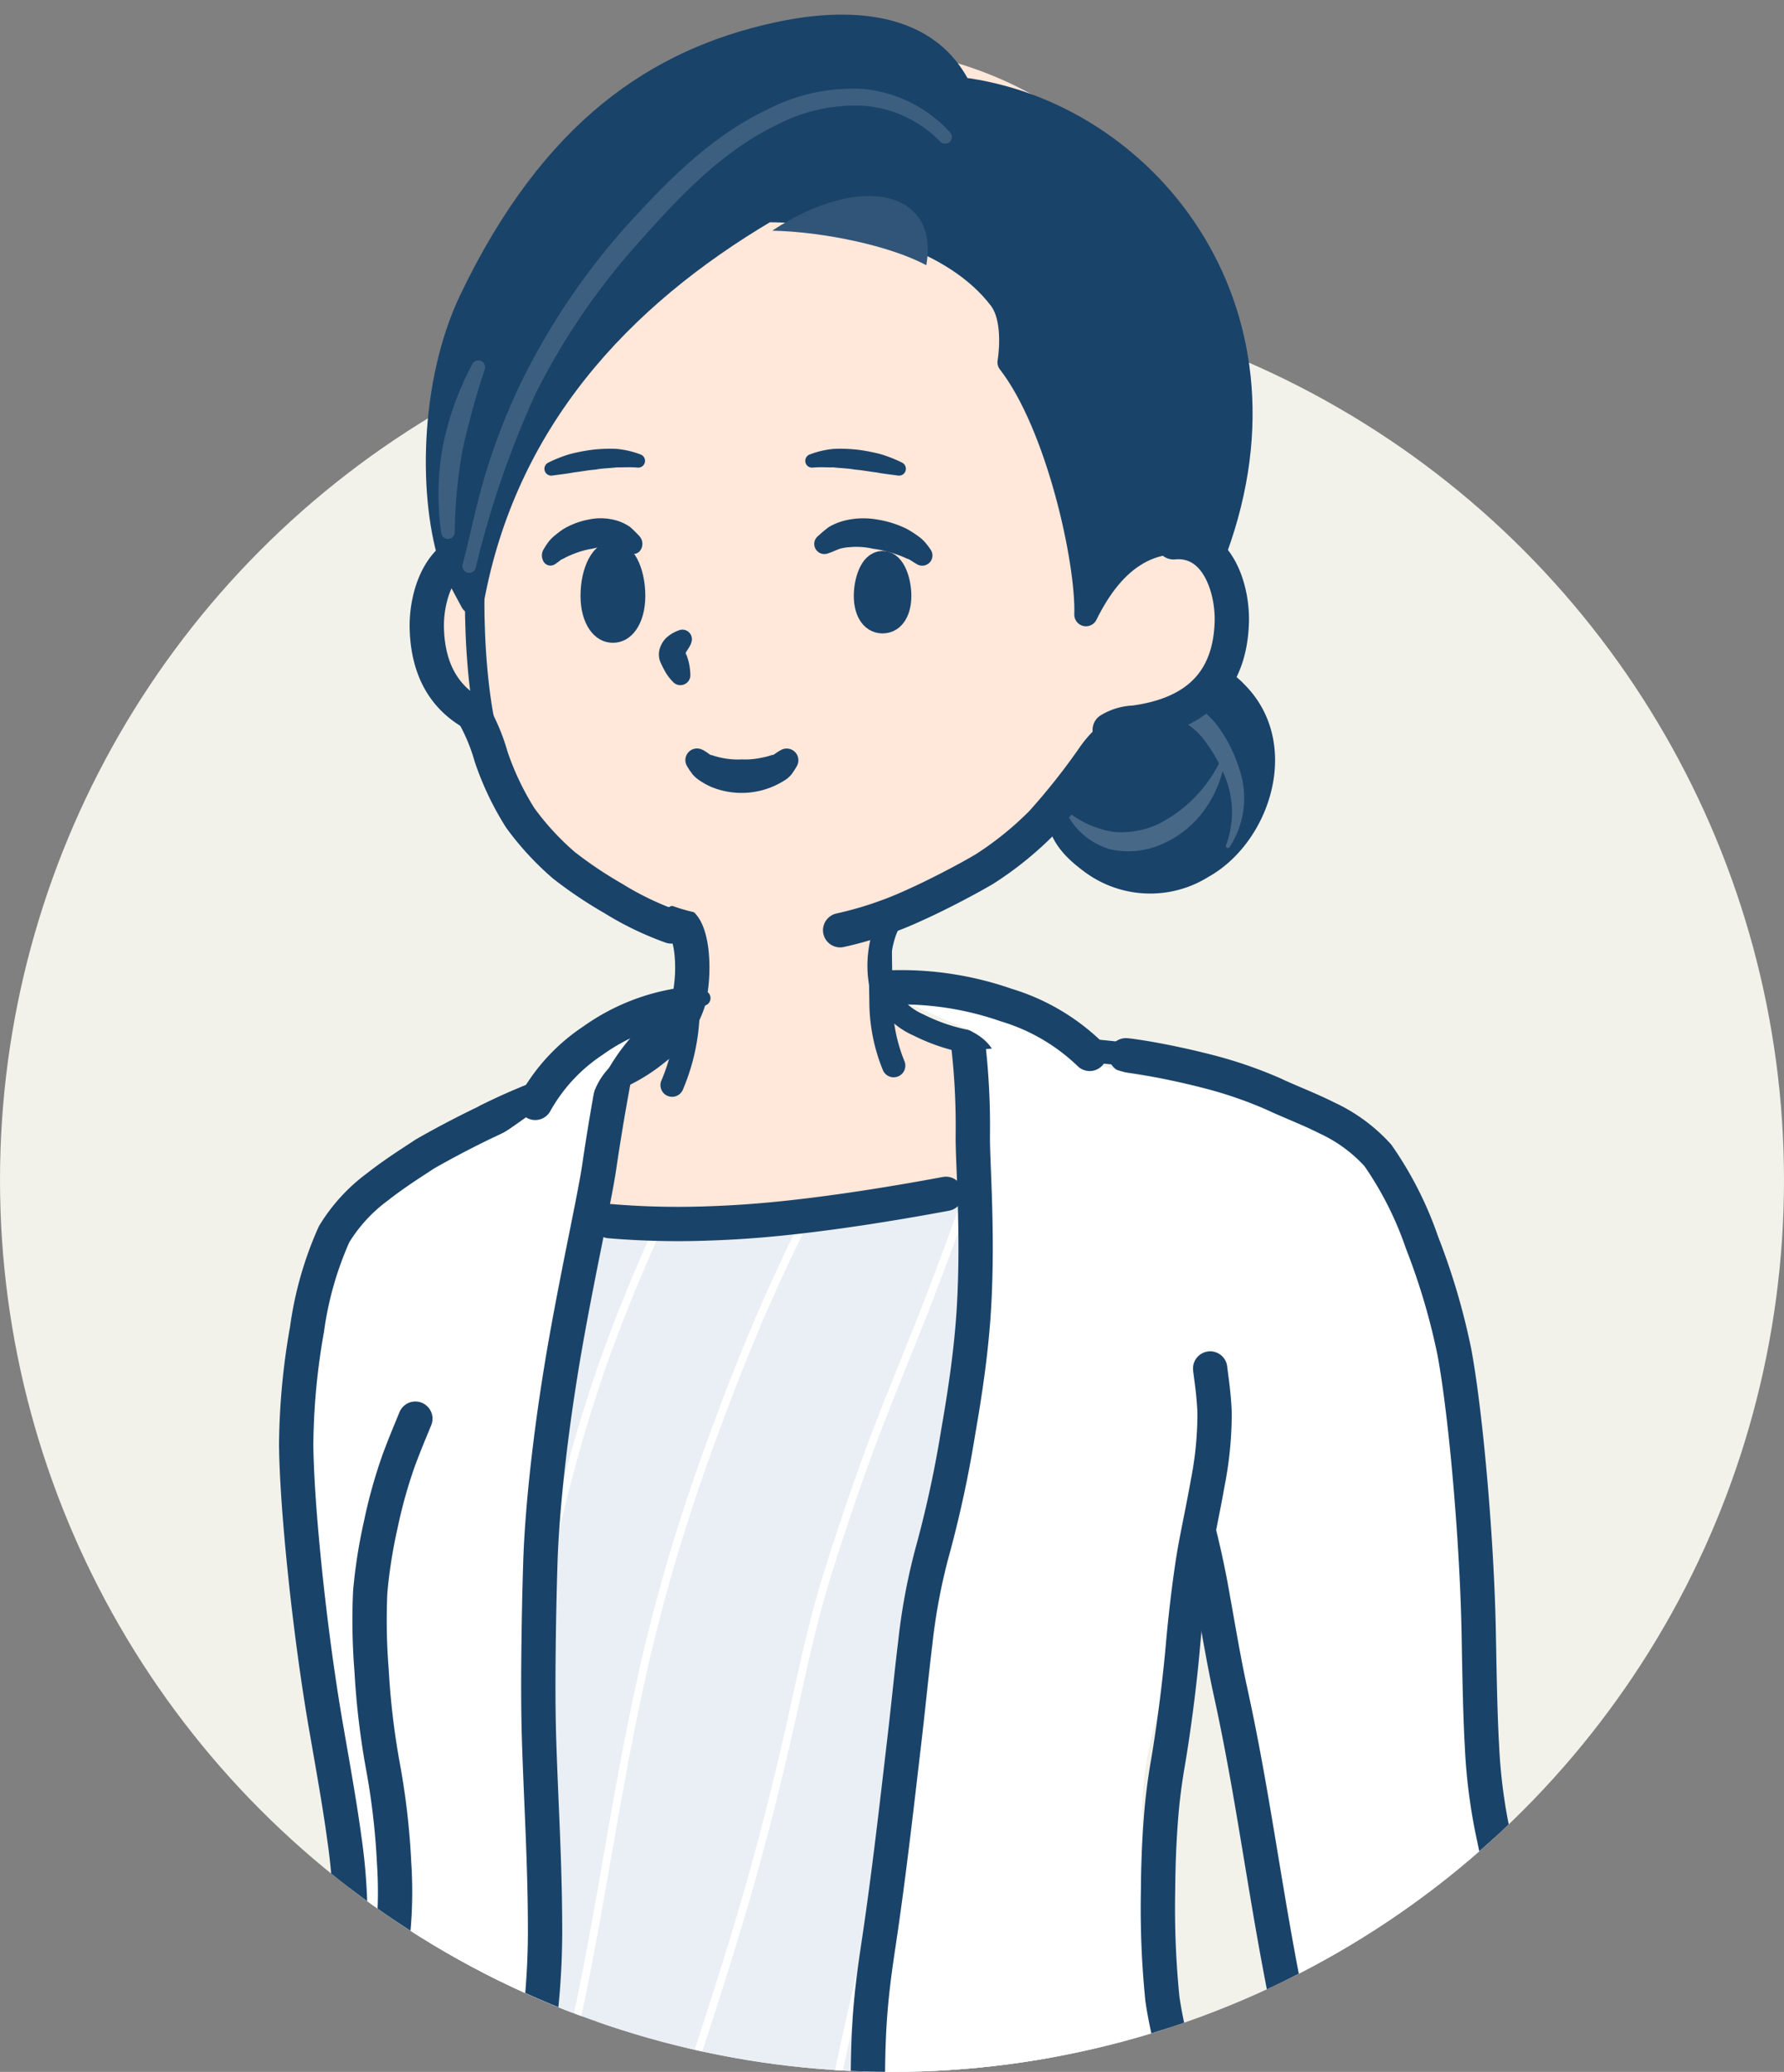 <svg xmlns="http://www.w3.org/2000/svg" xmlns:xlink="http://www.w3.org/1999/xlink" width="130" height="151" viewBox="0 0 130 151"><rect x="0" y="0" width="130" height="151" fill="#808080" stroke="none"/><defs><clipPath id="a"><path d="M-1802-32a64.889,64.889,0,0,1,25-51.238V-118h77v32.551A64.922,64.922,0,0,1-1672-32a65,65,0,0,1-65,65A65,65,0,0,1-1802-32Z" transform="translate(2135 7400)" fill="#f5efde"/></clipPath></defs><g transform="translate(-281 -2393.443)"><circle cx="65" cy="65" r="65" transform="translate(281 2414.443)" fill="#f2f2eb"/><g transform="translate(-52 -4888.557)" clip-path="url(#a)"><g transform="translate(327.438 7254.322)"><g transform="translate(1.358 0)"><g transform="translate(-5.637 29.595)"><g transform="translate(119.989 191.144)"><path d="M227.618,151.158c-.954-4.849,7.165-6.948,8.951-2.472,2.149,2.228,6.062,4.569,7.95,7.513,1.919,2.994,3,4.913,3.605,8.418a16.372,16.372,0,0,1,.181,4.306c-.06,1.087-.6,2.6-.252,3.647a5.246,5.246,0,0,1,.283,2.745,2.536,2.536,0,0,1-1.762,1.976c1.176,1.463,2.9,3.09,4.194,4.7.65.807,1.584,1.969.793,3-.909,1.19-2.394.359-3.332-.261A69.407,69.407,0,0,1,233.7,171.913l.109.169c1.353,2.491,2.227,4.465,1.938,7.286-.135,1.327.121,3.41-2.266,3.422-1.591.009-3.256-6.694-5.5-9.928a25.4,25.4,0,0,1-1.627-2.456C223.819,165.69,228.117,156.418,227.618,151.158Z" transform="translate(-225.411 -146.221)" fill="#ffe7d9"/><g transform="translate(0 2.131)"><path d="M237.867,147.455a53.92,53.92,0,0,1,6.81,7.836c1.919,3,3,4.913,3.605,8.418a16.3,16.3,0,0,1,.181,4.306c-.06,1.087-.6,2.6-.252,3.647a5.244,5.244,0,0,1,.283,2.745,2.536,2.536,0,0,1-1.762,1.976c1.176,1.463,2.9,3.09,4.194,4.7.65.807,1.584,1.969.793,3-.909,1.188-2.394.358-3.332-.263A69.34,69.34,0,0,1,233.858,171l.107.168c1.353,2.491,2.227,4.469,1.938,7.288-.135,1.327.121,3.41-2.266,3.422-1.591.009-3.256-6.7-5.5-9.927a25.388,25.388,0,0,1-1.627-2.456c-2.534-4.718.411-13.705-.088-18.965" transform="translate(-225.468 -147.455)" fill="none" stroke="#1a4369" stroke-linecap="round" stroke-linejoin="round" stroke-width="1.488"/><g transform="translate(14.695 21.97)"><path d="M234.117,161.045a32.829,32.829,0,0,1,2.893,3.515,22.95,22.95,0,0,0,3.025,3.785,1.031,1.031,0,0,0,1.384-1.529c-.031-.026-.069-.057-.1-.081a21.562,21.562,0,0,1-3.121-3.132,34.26,34.26,0,0,0-3.372-3.308.515.515,0,0,0-.7.75Z" transform="translate(-233.975 -160.174)" fill="#1a4369"/></g><g transform="translate(19.083 20.645)"><path d="M236.534,160.064a15.056,15.056,0,0,0,1.563,3.427,12.838,12.838,0,0,1,.783,1.51,1.314,1.314,0,0,1,.074,1.061,1.034,1.034,0,0,0,1.9.807.857.857,0,0,0,.052-.155l.019-.076a3.292,3.292,0,0,0-.446-2.43,14.985,14.985,0,0,0-1.121-1.562,13.818,13.818,0,0,1-1.861-2.928.515.515,0,0,0-.677-.268A.521.521,0,0,0,236.534,160.064Z" transform="translate(-236.515 -159.407)" fill="#1a4369"/></g><g transform="translate(20.614 18.607)"><path d="M237.4,158.778a7.566,7.566,0,0,0,.39,1.921,3.246,3.246,0,0,1,.242,1.467,1.05,1.05,0,1,0,2.085.259,1.041,1.041,0,0,0-.01-.328l-.029-.145a5.131,5.131,0,0,0-.914-1.905,6.216,6.216,0,0,1-.755-1.468.518.518,0,0,0-.658-.323A.526.526,0,0,0,237.4,158.778Z" transform="translate(-237.402 -158.227)" fill="#1a4369"/></g><g transform="translate(3.876 19.258)"><path d="M227.783,159.544a8.832,8.832,0,0,0,2.012,2.32,5.059,5.059,0,0,1,1.425,1.845,1.3,1.3,0,1,0,2.462-.867,1.244,1.244,0,0,0-.162-.316l-.076-.109a7.4,7.4,0,0,0-2.519-2.082,7.484,7.484,0,0,1-2.061-1.487l-.014-.016a.645.645,0,0,0-1.068.712Z" transform="translate(-227.712 -158.603)" fill="#1a4369"/></g></g></g><g transform="translate(0 186.547)"><g transform="translate(0.098)"><path d="M177.241,145.12a116.3,116.3,0,0,0-7.381,11.372c-.964,1.814-1.923,4.5-3.023,6.229-.943,1.484-1.983,2.9-3.007,4.332Q160,172.4,156.446,177.936c-.181.282-.427.587-.375.919.266,1.722,1.864,1.955,3.04,1.036a44.4,44.4,0,0,0,4.68-4.949c2.747-3.389,3.723-4.346,5.818-7.093-1.13,2.08-2.8,4.652-4.154,7.022-2.1,3.666-2.978,4.949-5.156,8.78-1.188,2.09,1.076,2.937,2.811,1.781a9.9,9.9,0,0,0,2.672-2.69,73.048,73.048,0,0,0,6.848-10.983c.207-.447.969-1.993,1.387-1.731,0,0-1.786,6.146-2.044,6.861-.5,1.379-1.384,3.671-1.876,5.051-.375,1.054-2.294,5.113.89,4.184a2.663,2.663,0,0,0,1.375-1.119c2.743-4.015,3.861-8.432,5.742-14.738l1.187-.1a33.324,33.324,0,0,1-.15,5.314c-.048,1.375-.624,3.241-.14,4.583.586,1.62,2.712.91,3.256-.52a21.194,21.194,0,0,0,.769-5.158c.079-1.8.19-3.806.42-5.6.354-2.778,1.416-4.554,2.2-7.226,1.74-5.913-.848-10.667-.881-12.541C186.1,143.64,178.733,142.026,177.241,145.12Z" transform="translate(-156.064 -143.56)" fill="#ffe7d9"/></g><g transform="translate(0 1.19)"><path d="M176.192,144.249c-3.368,4.9-4.458,8.074-6.39,11.712-.964,1.814-1.923,4.5-3.023,6.231-.943,1.484-1.983,2.9-3.007,4.331q-3.832,5.345-7.385,10.884c-.18.282-.425.587-.373.917.266,1.724,1.864,1.957,3.04,1.038a44.537,44.537,0,0,0,4.68-4.949c2.747-3.389,3.721-4.346,5.816-7.093-1.128,2.08-2.8,4.652-4.153,7.022-2.1,3.664-2.978,4.949-5.156,8.781-1.188,2.09,1.076,2.937,2.811,1.781a9.923,9.923,0,0,0,2.672-2.69,73.135,73.135,0,0,0,6.848-10.983c.207-.449.969-1.993,1.387-1.733,0,0-1.786,6.148-2.044,6.861-.5,1.38-1.384,3.671-1.876,5.053-.375,1.054-2.294,5.113.89,4.184a2.663,2.663,0,0,0,1.375-1.119c2.743-4.016,3.861-8.433,5.742-14.74l1.187-.1a33.311,33.311,0,0,1-.15,5.312c-.048,1.377-.624,3.242-.14,4.585.584,1.62,2.712.91,3.256-.52a21.206,21.206,0,0,0,.769-5.158c.079-1.8.19-3.806.418-5.6.356-2.778,1.418-4.553,2.2-7.226,1.739-5.913.349-10.366.316-12.242" transform="translate(-156.007 -144.249)" fill="none" stroke="#1a4369" stroke-linecap="round" stroke-linejoin="round" stroke-width="1.346"/><path d="M173.869,149.568c-.1,5.238-1.826,6.267-1.916,6.963-.289,2.215-.352,4.42-2.158,6.533a2.225,2.225,0,0,1-2.311.729,1.277,1.277,0,0,1-.765-.745,6.14,6.14,0,0,1,.371-2.584c.532-1.644-.758-3.182-1.1-6.86" transform="translate(-148.742 -140.38)" fill="none" stroke="#1a4369" stroke-linecap="round" stroke-linejoin="round" stroke-width="0.808"/></g></g><g transform="translate(25.948 174.561)"><g transform="translate(31.419 200.833)"><g transform="translate(0.014)"><path d="M194.972,256.376c.055,2.489-.9,4.559-1.263,6.181-1.325,5.9-1.61,10.788-3.263,16.017a33.1,33.1,0,0,0-1.211,10.188c.071,2.935,2.265,8.413,4.947,8.361,3.593-.069,8.378-3.992,10.287-8.233a43.126,43.126,0,0,0,4-17.319c.154-2.878-1.423-8.962-1.695-12.351a6.347,6.347,0,0,0-2.735-4.821c-2.123-1.567-5.037-2.066-7.165-.793A3.406,3.406,0,0,0,194.972,256.376Z" transform="translate(-189.225 -252.883)" fill="#ffe7d9"/></g><g transform="translate(0 8.472)"><path d="M194.927,269.024a18.7,18.7,0,0,1,8.034.694,2.464,2.464,0,0,0,2.988-1.515c1.159-3.123,1.2-6.872,1.194-10.416a42.591,42.591,0,0,1,1.38,10.3c-.518,6.806-1.356,11.453-4.046,17.247-1.938,4.18-6.692,8.162-10.29,8.224-2.684.048-4.847-5.452-4.953-8.35a34.469,34.469,0,0,1,1.2-10.171c1.511-5.058,1.779-8.2,2.622-13.617l1.043.776a28.788,28.788,0,0,1-.323,5.756A.969.969,0,0,0,194.927,269.024Z" transform="translate(-189.216 -257.787)" fill="#1a4369"/></g><path d="M193.427,254.864a62.946,62.946,0,0,1-.237,6.664,82.486,82.486,0,0,1-2.874,15.664,33.52,33.52,0,0,0-.871,10.615c.307,3.5,1.968,7.943,4.647,7.884,3.593-.08,8.347-4.034,10.3-8.224,2.7-5.809,3.45-10.394,4.184-17.25.3-2.819-.314-9.041-.4-12.265" transform="translate(-189.122 -251.441)" fill="none" stroke="#1a4369" stroke-linecap="round" stroke-linejoin="round" stroke-width="1.701"/></g><g transform="translate(22.567 115.468)"><path d="M211.529,276.452c-5.186,2.171-16.649,3.1-21.728,2.334l-1.5-17.708s-1.2-21.113-2.125-29.138L184.9,215.094a12.978,12.978,0,0,1,.211-3.425c1.216-10.145,14.959-12.123,17.048,1.2a78.312,78.312,0,0,1,2.755,14.405c.748,7.63,3.211,19.19,3.859,27.243Z" transform="translate(-183.545 -203.465)" fill="#fff"/><path d="M191.594,247.518a38.433,38.433,0,0,0,11.684-1.126c.2,2.308.4,4.647.6,6.846.38,4.122.829,8.209,1.1,10.657.273,4.357-5.467,5.783-9.442,3.1-1.767-1.2-2.285-3.213-2.353-5.628A109.751,109.751,0,0,0,191.594,247.518Z" transform="translate(-178.635 -172.24)" fill="#ffe7d9"/><path d="M190.961,247.3a62.184,62.184,0,0,1,1.08,10.762s.15,3.384.27,4.747" transform="translate(-179.095 -171.58)" fill="none" stroke="#1a4369" stroke-linecap="round" stroke-linejoin="round" stroke-width="1.701"/><path d="M198.926,246.357c.24,2.809.372,4.26.624,7,.38,4.12,1.289,8.14,1.556,10.587" transform="translate(-173.301 -172.265)" fill="none" stroke="#1a4369" stroke-linecap="round" stroke-linejoin="round" stroke-width="1.701"/><path d="M202.878,206.326a12.832,12.832,0,0,1,1.268,4.445c1.019,6,1.292,7.675,2.161,13.382s2.375,20.422,3.023,28.475l2.747,21.743a89.985,89.985,0,0,1-12.36,2.524,75.288,75.288,0,0,1-9.741-.741s-.693-12.377-1.2-17.551-2.192-21.08-3.118-29.105l-1.418-15.037a20.942,20.942,0,0,1-.031-4.478" transform="translate(-184.092 -201.384)" fill="none" stroke="#1a4369" stroke-linecap="round" stroke-linejoin="round" stroke-width="1.701"/></g><g transform="translate(0 5.086)"><path d="M212.907,263.616c-.435-5.377-.117-15.16-.387-19.358l-3.507-46.843c-.52-8.062-.986-18.8-1.636-23.819s.15-7.925.767-9.288c1.354-2.99-.42-22.025-17.321-24.448-13.738-1.969-19.865,6.815-19.777,12.906.085,5.82,2.415,19.454,3.747,27.423l.345,2.063c1.334,7.97,4.053,20.9,6.046,28.725l2.465,9.687c1.992,7.83,5.438,20.669,7.06,28.584l4.764,16.689c.841,3.868,5.193,4.927,9.373,4.491C208.48,270.047,213.166,268.2,212.907,263.616Z" transform="translate(-171.015 -139.556)" fill="#fff"/><path d="M194.025,266.181s-.323-2.465-.689-4.181l-2.614-12.745c-1.622-7.915-5.068-20.753-7.06-28.584l-2.465-9.687c-1.993-7.829-4.712-20.755-6.046-28.725l-.345-2.063c-1.332-7.969-3.286-21.622-3.747-27.423-.546-6.873,6.039-14.875,19.777-12.906,9.508,1.363,13.559,7.4,15.6,13.439a28.412,28.412,0,0,1,1.237,11.052c-.038,1.541-.211,3.308-.314,4.617a21.246,21.246,0,0,0,.035,4.628c.65,5.015,1.116,15.758,1.636,23.819l3.507,46.843c.27,4.2.907,9.325,1.244,14.709.105,1.689.61,4.484.61,4.484" transform="translate(-171.028 -139.565)" fill="none" stroke="#1a4369" stroke-linecap="round" stroke-linejoin="round" stroke-width="1.701"/></g><g transform="translate(91.407 200.28)"><g transform="translate(1.009)"><path d="M234.729,254.809c.781,2.563,2.32,4.526,3.135,6.212a55.833,55.833,0,0,1,2.458,5.994c.677,1.943,1.228,3.6,1.838,5.426s1.3,3.712,2.116,5.568a38.671,38.671,0,0,1,1.874,5.524c.491,1.831.864,3.552,1.137,4.961a18.181,18.181,0,0,1-.073,6.01c-.4,1.928-1.237,3.536-2.541,3.724a9.665,9.665,0,0,1-5.948-1.508,15.5,15.5,0,0,1-5.291-5.134,44.686,44.686,0,0,1-3.071-5.813,36.714,36.714,0,0,1-1.84-5.671c-.475-1.938-.836-3.968-1.391-6.236-.342-1.4-.691-3.693-1.08-6.018s-.772-4.749-1.235-6.41a6.559,6.559,0,0,1,.829-5.54c1.408-2.234,3.94-3.75,6.36-3.232A3.45,3.45,0,0,1,234.729,254.809Z" transform="translate(-224.527 -252.563)" fill="#ffe7d9"/></g><g transform="translate(1.707 10.997)"><path d="M238.759,267.331c-1.959-.169-4.6.812-6.841,2.265a1.956,1.956,0,0,1-2.83-.845,47.369,47.369,0,0,1-2.253-4.7c-.693-1.645-1.306-3.388-1.905-5.082a52.679,52.679,0,0,0,.827,5.345c.392,1.955.764,3.911,1.057,5.023.58,2.192.959,4.2,1.434,6.136a38.442,38.442,0,0,0,1.824,5.706,40.13,40.13,0,0,0,3.07,5.8,15.91,15.91,0,0,0,5.295,5.106,9.594,9.594,0,0,0,5.944,1.523c1.306-.188,2.139-1.8,2.531-3.731a17.4,17.4,0,0,0,.093-5.991c-.252-1.4-.65-3.137-1.154-4.978a44.5,44.5,0,0,0-1.843-5.488c-1.145-2.7-1.928-4.972-2.636-7.162s-1.384-4.4-2.5-7.323c-.318.416-.477.624-.793,1.035a54.215,54.215,0,0,0,1.541,6.06A.96.96,0,0,1,238.759,267.331Z" transform="translate(-224.931 -258.929)" fill="#1a4369"/></g><path d="M236.5,253.564c.5,1.854,1.748,5.421,2.317,7.088q1.034,3.021,1.981,5.877c.63,1.905,1.214,3.54,1.86,5.339s1.351,3.66,2.092,5.474a41.1,41.1,0,0,1,1.767,5.757c.472,1.964.8,3.617,1.031,5.3a18.4,18.4,0,0,1-.016,5.89c-.345,1.695-1.128,3.037-2.432,3.222a9.694,9.694,0,0,1-5.942-1.527,15.888,15.888,0,0,1-5.3-5.1,39.648,39.648,0,0,1-3.064-5.794,40.986,40.986,0,0,1-1.836-5.69c-.494-1.933-.905-3.935-1.55-6.119-.4-1.347-.978-3.572-1.631-5.806s-1.308-4.54-1.833-6.081" transform="translate(-223.943 -251.835)" fill="none" stroke="#1a4369" stroke-linecap="round" stroke-linejoin="round" stroke-width="1.701"/></g><g transform="translate(64.857 109.196)"><path d="M226.2,280.734c5.659.3,16.69-2.947,21.132-5.576L241.987,256.7s-6.92-21.791-9.112-30.247l-5.224-17.506a15.054,15.054,0,0,0-1.5-3.387c-5-9.817-18.552-6.8-15.426,7.442a91.359,91.359,0,0,0,2.916,15.574c2.209,7.991,4.315,20.582,6.777,28.964Z" transform="translate(-207.343 -199.835)" fill="#fff"/><path d="M232.865,244.832a35.582,35.582,0,0,1-11.316,3.127c.7,2.406,1.4,4.847,2.047,7.145,1.216,4.306,2.353,8.6,3.035,11.178,1.4,4.505,7.295,3.854,9.976-.314,1.19-1.855.905-4.085.048-6.552A128.3,128.3,0,0,1,232.865,244.832Z" transform="translate(-199.135 -167.103)" fill="#ffe7d9"/><g transform="translate(33.437 76.196)"><path d="M234.494,263.229a1.534,1.534,0,0,1-1.85-1.123c-.4-1.4-1.536-4.833-1.536-4.833a74.035,74.035,0,0,1-3.146-11.486,1.507,1.507,0,0,1,1.14-1.821,1.56,1.56,0,0,1,1.753,1.3,71.062,71.062,0,0,0,3.023,11.033c.012.036,1.176,3.56,1.589,5A1.533,1.533,0,0,1,234.494,263.229Z" transform="translate(-227.93 -243.944)" fill="#1a4369"/></g><g transform="translate(19.999 79.573)"><path d="M226.734,267.6l-.031.009a1.538,1.538,0,0,1-1.828-1.164c-.283-1.068-.568-2.443-.888-3.994-.459-2.228-.981-4.756-1.686-7.257-.808-2.866-1.239-4.377-2.083-7.3a1.474,1.474,0,1,1,2.823-.817c.846,2.933,1.278,4.45,2.088,7.323.739,2.62,1.273,5.212,1.745,7.5.3,1.479.574,2.79.843,3.807A1.527,1.527,0,0,1,226.734,267.6Z" transform="translate(-220.151 -245.899)" fill="#1a4369"/></g><g transform="translate(0 4.017)"><path d="M240.437,278.578a85.147,85.147,0,0,1-12.909,2.043A1.576,1.576,0,0,1,226,279.388l-5.718-23c-2.517-8.559-6.673-23.87-8.033-29.943-1.4-6.245-1.778-8.027-3.089-14.351a16.3,16.3,0,0,1-.535-5.471,1.428,1.428,0,0,1,1.625-1.33,1.641,1.641,0,0,1,1.315,1.795,13.235,13.235,0,0,0,.447,4.31c1.34,6.436,1.717,8.214,3.111,14.434,1.346,6.011,5.474,21.215,7.994,29.795l5.414,21.76a95.151,95.151,0,0,0,11-1.855,70.682,70.682,0,0,0,7.373-3.559c-1.062-3.356-3.975-12.617-5.187-17-1.5-5.441-6.025-22.282-8.183-30.6l-4.395-15.694a22.208,22.208,0,0,0-1.522-4.165,1.6,1.6,0,0,1,.487-2.149,1.462,1.462,0,0,1,2.033.608,25.739,25.739,0,0,1,1.84,4.946l4.395,15.7c2.163,8.34,6.676,25.15,8.178,30.581,1.472,5.326,5.5,18,5.545,18.128a1.574,1.574,0,0,1-.637,1.84A71.537,71.537,0,0,1,240.437,278.578Z" transform="translate(-208.573 -202.16)" fill="#1a4369"/></g></g><g transform="translate(39.021)"><path d="M223.866,263.567c-1.339-5.227-4.825-14.372-5.935-18.43L206,199.706c-2.135-7.792-5.191-18.1-6.21-23.054s-2.721-7.445-3.749-8.534c-2.254-2.386-6.775-20.962,8.418-28.755,12.349-6.334,21-.024,22.9,5.764,1.814,5.528,4.049,19.178,5.384,27.146l.345,2.064c1.334,7.969,2.969,21.076,3.636,29.128l.822,9.962c.665,8.052,1.588,21.313,2.631,29.325l.928,17.331c.465,3.93-3.3,6.348-7.4,7.3C230.145,268.206,225.115,267.99,223.866,263.567Z" transform="translate(-193.617 -136.549)" fill="#fff"/><path d="M242.366,259.905s-.5-2.436-.708-4.177l-1.677-12.9c-1.043-8.012-1.966-21.273-2.631-29.325l-.822-9.962c-.667-8.051-2.3-21.159-3.636-29.128l-.345-2.064c-1.335-7.969-3.933-21.512-5.384-27.146-1.722-6.678-10.553-12.1-22.9-5.764-8.546,4.384-10.411,11.411-10.371,17.784a28.424,28.424,0,0,0,2.429,10.853c.537,1.444,1.277,3.059,1.8,4.263a21.153,21.153,0,0,1,1.474,4.388c1.019,4.953,4.075,15.262,6.21,23.054l11.935,45.431c1.111,4.058,2.177,9.112,3.612,14.313.451,1.631.883,4.438.883,4.438" transform="translate(-193.421 -136.621)" fill="none" stroke="#1a4369" stroke-linecap="round" stroke-linejoin="round" stroke-width="1.701"/></g></g><g transform="translate(18.332 140.498)"><path d="M193.078,136.964l-2.482,4.244c-.928,1.584-3.474,6-5.523,9.549q-6.975-2.845-13.951-5.7a209.125,209.125,0,0,1,8.964-20.085c1.18-2.076,3.842-3.894,5.17-6.312,3.806-4.614,15.222.707,12.875,6.086-1.09,2.292-.917,5.181-1.81,6.7C194.537,134.482,193.078,136.964,193.078,136.964Z" transform="translate(-163.343 -116.903)" fill="#fff"/><path d="M186.967,139.253c-1.612,2.812-5.416,10.594-6.682,13.071-.707,1.379-1.346,2.626-1.79,3.495-.4.779-1.987.7-1.987.7l-8.915-1.551c.192-.43-.814-1.885-.418-2.931,1.154-3.082,3.04-8.44,4.825-13.75.076-.228,1.734-4.163,1.819-4.4Q180.394,136.569,186.967,139.253Z" transform="translate(-166.281 -104.551)" fill="#ffe7d9"/><path d="M167.461,146.559c-1.594,3.983,7.072,7.95,8.915,1.551C175.473,146.374,168.824,144.013,167.461,146.559Z" transform="translate(-166.148 -96.143)" fill="#ffe7d9"/><g transform="translate(0 1.536)"><path d="M187.058,117.792c-1.328,2.417-2.517,4.458-3.7,6.535-2.576,4.536-8.632,18.544-11.024,25.663s-4.966,14.322-5.719,16.01" transform="translate(-166.619 -117.792)" fill="none" stroke="#1a4369" stroke-linecap="round" stroke-linejoin="round" stroke-width="1.701"/></g><path d="M197.629,122.113c-1.09,2.292-2.014,4.025-2.905,5.543l-3.244,5.517L189,137.418c-1.366,2.334-6.25,10.812-7.87,13.617s-4.042,7.238-5.379,9.85l-2.429,4.749" transform="translate(-161.745 -113.112)" fill="none" stroke="#1a4369" stroke-linecap="round" stroke-linejoin="round" stroke-width="1.701"/><path d="M169.47,141.662a223.121,223.121,0,0,1,11.5-19.788l14.82,8.96c-3.555,7.024-5.231,11.916-7.917,17.729Z" transform="translate(-164.545 -113.286)" fill="#fff"/><path d="M180.688,121.874s-7.889,12.685-10.826,19.382c6.037,2.847,12.391,5.531,17.466,7.437a178.437,178.437,0,0,1,8.179-17.856" transform="translate(-164.26 -113.286)" fill="none" stroke="#1a4369" stroke-linecap="round" stroke-linejoin="round" stroke-width="1.701"/><path d="M173.946,126.184s-2.716,6.808-4.084,11.936c6.037,2.847,12.652,5.4,17.729,7.307a90.468,90.468,0,0,0,5.117-8.952Z" transform="translate(-164.26 -110.151)" fill="#fff" stroke="#1a4369" stroke-linecap="round" stroke-linejoin="round" stroke-width="1.701"/><line x1="14.462" y1="7.592" transform="translate(10.495 20.218)" fill="none" stroke="#b2d2d9" stroke-linecap="round" stroke-linejoin="round" stroke-width="0.85"/></g><g transform="translate(85.895 74.99)"><path d="M206.937,89.653a43.9,43.9,0,0,0,3.453,6.333c1.223,1.949.57,3.32,1.522,4.728a29.277,29.277,0,0,1,3.09,5.7c.665,1.672,1.081,3.23,1.6,5.006.6,2.061,1.147,4.136,1.643,6.22s.945,4.186,1.361,6.29.8,4.217,1.166,6.328q.422,2.425.817,4.854t.795,4.858c.439,2.676.492,5.8,1.807,8.248a20.953,20.953,0,0,1,2.142,4,7.348,7.348,0,0,0,4.939,4.728,6.545,6.545,0,0,0,5.526-.515c1.653-.974,3.267-2.633,3.106-4.975-.162-2.365.917-5.835.306-8.527-.726-3.185-1.4-6.255-1.821-8.3a40.331,40.331,0,0,1-.724-6c-.126-2.234-.171-4.83-.233-8.167-.041-2.227-.157-4.735-.326-7.26s-.387-5.067-.637-7.362-.525-4.338-.81-5.87a48.745,48.745,0,0,0-2.365-8,25.663,25.663,0,0,0-3.21-6.338,11.542,11.542,0,0,0-3.712-2.729c-1.375-.693-2.779-1.214-3.869-1.734a17.744,17.744,0,0,0-5.136-1.1,33.186,33.186,0,0,0-3.6-.116,15.072,15.072,0,0,0-2.38-.064,5.2,5.2,0,0,0-5.07,3.089A6.944,6.944,0,0,0,206.937,89.653Z" transform="translate(-205.731 -78.334)" fill="#fff"/><g transform="translate(5.994)"><path d="M234.2,158.167c4.155-1.821,4.635-6.55,4.635-6.55a54.5,54.5,0,0,0-1.149-8.041c-.726-3.185-1.4-6.255-1.821-8.3a40.327,40.327,0,0,1-.724-6c-.126-2.234-.171-4.83-.233-8.167-.041-2.227-.157-4.735-.326-7.26s-.387-5.067-.637-7.362-.525-4.338-.81-5.87a48.754,48.754,0,0,0-2.365-8,25.67,25.67,0,0,0-3.21-6.338,11.544,11.544,0,0,0-3.712-2.729c-1.375-.693-2.779-1.214-3.869-1.734a31.163,31.163,0,0,0-4.965-1.695c-1.852-.475-3.517-.779-3.517-.779-.712-.138-1.924-.332-2.3-.359" transform="translate(-209.201 -78.98)" fill="none" stroke="#1a4369" stroke-linecap="round" stroke-linejoin="round" stroke-width="2.5"/></g><path d="M207.929,89.849c.862,1.358,1.7,2.589,2.384,3.6a29.224,29.224,0,0,1,3.092,5.7c.665,1.676,1.083,3.234,1.6,5.013a64.917,64.917,0,0,1,1.494,6.668c.409,2.258.782,4.524,1.27,6.73.5,2.285.938,4.59,1.344,6.9s.784,4.633,1.171,6.949.784,4.633,1.23,6.934a46.212,46.212,0,0,0,1.771,6.839,9.685,9.685,0,0,0,3.588,4.455,15.077,15.077,0,0,0,4.488,1.183,6.462,6.462,0,0,0,3.479-.442" transform="translate(-204.133 -71.074)" fill="none" stroke="#1a4369" stroke-linecap="round" stroke-linejoin="round" stroke-width="2.5"/></g><g transform="translate(31.423 77.878)"><path d="M200.485,90.219a41.022,41.022,0,0,1-2.216,7.215c-.829,2.145.074,3.368-.592,4.934a29.221,29.221,0,0,0-1.945,6.181c-.333,1.769-.446,3.377-.62,5.222-.2,2.135-.337,4.275-.425,6.419s-.128,4.287-.135,6.431.019,4.293.062,6.435q.049,2.462.124,4.921c.047,1.639.1,3.28.147,4.921.078,2.71.586,5.794-.169,8.435a16.1,16.1,0,0,0-1.125,4.3,6.169,6.169,0,0,1-3.837,5.611,10.228,10.228,0,0,1-7.027.627c-2.142-.639-3.721-2.137-3.622-4.505.1-2.391-1.242-5.476-1.157-8.254.1-3.293.178-6.462.2-8.577a41.315,41.315,0,0,0-.437-6.081c-.3-2.237-.755-4.814-1.334-8.128-.384-2.208-.75-4.709-1.068-7.238s-.587-5.084-.782-7.4-.311-4.388-.326-5.958a50.174,50.174,0,0,1,.791-8.4,25.2,25.2,0,0,1,1.974-6.917,12.147,12.147,0,0,1,3.184-3.47c1.23-.967,2.5-1.76,3.441-2.384,1.878-1.247,7.748-2.519,7.748-2.519a13.668,13.668,0,0,1,2.185-.594c2.508-.61,4.749-.174,6.112,1.334S201.493,87.033,200.485,90.219Z" transform="translate(-174.197 -80.26)" fill="#fff"/><path d="M183,163.339a5.951,5.951,0,0,1-5.355-5.789c.107-2.4.212-5.267.3-8.045.1-3.292.178-6.462.2-8.577a41.314,41.314,0,0,0-.437-6.081c-.3-2.237-.755-4.814-1.334-8.128-.384-2.208-.75-4.709-1.068-7.238s-.587-5.084-.782-7.4-.311-4.388-.326-5.958a50.174,50.174,0,0,1,.791-8.4,25.271,25.271,0,0,1,1.973-6.917,12.154,12.154,0,0,1,3.185-3.47c1.23-.967,2.5-1.76,3.441-2.384a70.835,70.835,0,0,1,7.038-3.51c.575-.268,1.62-.693,1.964-.8" transform="translate(-174.197 -80.652)" fill="none" stroke="#1a4369" stroke-linecap="round" stroke-linejoin="round" stroke-width="2.5"/><path d="M195.463,91.138c-.587,1.5-1.173,2.866-1.653,3.994a29.2,29.2,0,0,0-1.947,6.186c-.333,1.771-.446,3.381-.618,5.227a64.484,64.484,0,0,0-.193,6.83c.028,2.294.093,4.591.038,6.849-.059,2.339-.047,4.683-.005,7.031s.116,4.7.178,7.046.114,4.7.116,7.043-.048,4.685-.188,7.019a7,7,0,0,1-2.054,5.053c-.814.784-3.586,1.66-5.08,2.075a10.746,10.746,0,0,1-4.543.285" transform="translate(-170.332 -73.024)" fill="none" stroke="#1a4369" stroke-linecap="round" stroke-linejoin="round" stroke-width="1.701"/></g><g transform="translate(86.079 46.146)"><path d="M220.266,64.087a5.743,5.743,0,0,0-5.55-1.641,7.689,7.689,0,0,0-5.958,5.889,5.3,5.3,0,0,0-2.914,5.048c.085,2.021,1.33,3.3,2.759,4.355a8.019,8.019,0,0,0,9.066.382C222.19,75.591,224.539,68.347,220.266,64.087Z" transform="translate(-205.838 -62.282)" fill="#1a4369"/><path d="M207.94,70.417a3.421,3.421,0,0,1-.556-2.956,5.21,5.21,0,0,1,1.715-2.595,5.667,5.667,0,0,1,6.084-.523,5.969,5.969,0,0,1,2.353,2.107,10.329,10.329,0,0,1,1.308,2.709,6.526,6.526,0,0,1-.688,5.771.147.147,0,0,1-.207.031.149.149,0,0,1-.048-.176,6.835,6.835,0,0,0-.178-5.232,11.065,11.065,0,0,0-1.321-2.308,4.9,4.9,0,0,0-1.867-1.591,4.713,4.713,0,0,0-4.683.19c-1.359.935-2.422,2.674-1.657,4.424a.15.15,0,0,1-.078.2A.153.153,0,0,1,207.94,70.417Z" transform="translate(-204.799 -61.25)" fill="#486887"/><path d="M207.026,70.584a7.061,7.061,0,0,0,3.089,1.245,6.542,6.542,0,0,0,3.109-.537,10.057,10.057,0,0,0,4.662-4.768.149.149,0,0,1,.2-.064.151.151,0,0,1,.078.155,8.5,8.5,0,0,1-1.4,3.474,7.325,7.325,0,0,1-2.959,2.515,6.045,6.045,0,0,1-3.93.5,5.1,5.1,0,0,1-3.064-2.315.152.152,0,0,1,.048-.207A.161.161,0,0,1,207.026,70.584Z" transform="translate(-205.143 -59.255)" fill="#486887"/></g><g transform="translate(23.296 60.875)"><path d="M234.194,81.036l-6.2.542c-2,.176-3.926.342-5.758.5l-5.213.454-4.643.4c-2.9.252-5.26.453-7.6.653s-4.818.415-7.307.631-5,.43-7.257.627-4.168.359-6.908.594c-.088,1.6-.181,3.166-.269,4.688s-.18,3.007-.261,4.455c-.162,2.9-.3,5.661-.389,8.311s-.178,5.2-.283,7.668-.221,4.87-.333,7.215-.225,4.65-.332,6.924-.181,4.529-.176,6.785.05,4.519.055,6.806-.031,4.607-.187,6.97-.422,4.775-.708,7.253-.594,5.037-.8,7.7-.42,5.44-.618,8.347q-.153,2.179-.306,4.465c-.107,1.525-.216,3.09-.335,4.693,1.99.176,3.467.3,5.079.446s3.311.29,5.136.449,3.764.328,5.91.518l7.4.646,4.516.394,5.08.442,5.63.487,6.087.525c.157-1.607.345-3.184.548-4.735s.415-3.08.629-4.586.423-2.987.625-4.45.389-2.905.558-4.332a77.093,77.093,0,0,0,.437-8.212c.031-2.641.031-5.2.171-7.728s.352-5.025.382-7.575-.021-5.141-.066-7.83-.041-5.59-.064-8.4a62.881,62.881,0,0,1,.15-7.677,46.026,46.026,0,0,1,2.04-7.977c.43-1.353.895-2.736,1.359-4.137s.928-2.819,1.351-4.243.795-2.888,1.118-4.388.6-3.037.838-4.605.42-3.166.572-4.792S234.111,82.7,234.194,81.036Z" transform="translate(-163.04 -63.37)" fill="#eaeff5"/><path d="M209.006,83.233q-1.3,2.423-2.482,4.794t-2.23,4.683c-.7,1.543-1.351,3.07-1.968,4.581s-1.2,3-1.757,4.483-1.093,2.942-1.6,4.389-.979,2.881-1.427,4.3-.859,2.821-1.245,4.215-.743,2.771-1.076,4.139c-.665,2.738-1.214,5.429-1.721,8.088s-.964,5.284-1.416,7.881-.905,5.165-1.4,7.71-1.045,5.061-1.641,7.556-1.233,4.966-1.883,7.418-1.32,4.894-2.018,7.316-1.418,4.833-2.163,7.238-1.543,4.8-2.322,7.214" transform="translate(-161.368 -61.772)" fill="none" stroke="#fff" stroke-linecap="round" stroke-linejoin="round" stroke-width="0.567"/><path d="M203.337,79.486c-.795,1.622-1.613,3.235-2.427,4.833s-1.612,3.178-2.348,4.738-1.432,3.1-2.088,4.623-1.27,3.021-1.841,4.5-1.1,2.945-1.577,4.389-.924,2.869-1.328,4.279c-.8,2.816-1.484,5.568-2.073,8.271s-1.1,5.35-1.546,7.962-.8,5.179-1.055,7.723-.435,5.058-.637,7.554-.416,4.973-.75,7.431-.774,4.889-1.27,7.307-1.08,4.816-1.683,7.2-1.259,4.764-1.99,7.129-1.525,4.725-2.411,7.081" transform="translate(-163.078 -64.497)" fill="none" stroke="#fff" stroke-linecap="round" stroke-linejoin="round" stroke-width="0.567"/><path d="M217.865,81.306q-.692,2.068-1.416,4.173t-1.491,4.227q-.77,2.122-1.579,4.249T211.715,98.2c-.568,1.413-1.142,2.828-1.7,4.243s-1.106,2.828-1.62,4.234-1.011,2.828-1.489,4.251-.936,2.836-1.368,4.222c-.86,2.767-1.487,5.5-2.113,8.347-.309,1.422-.629,2.843-.955,4.253s-.663,2.807-1.009,4.179c-.693,2.747-1.43,5.434-2.218,8.091s-1.624,5.282-2.462,7.887-1.7,5.174-2.572,7.7-1.764,5.006-2.662,7.44-1.8,4.823-2.664,7.165-1.691,4.635-2.474,6.882-1.5,4.543-2.1,6.754" transform="translate(-158.713 -63.174)" fill="none" stroke="#fff" stroke-linecap="round" stroke-linejoin="round" stroke-width="0.567"/><path d="M223.815,86.08q-1.353,2.363-2.712,4.662t-2.719,4.514c-.909,1.477-1.812,2.947-2.674,4.4s-1.681,2.892-2.429,4.3-1.467,2.845-2.113,4.258-1.216,2.8-1.667,4.123a52.962,52.962,0,0,0-1.909,8.034c-.5,2.816-1,5.619-1.456,8.257s-.9,5.184-1.392,7.663-1.088,4.9-1.634,7.321-1.049,4.82-1.61,7.2-1.182,4.763-1.924,7.129-1.506,4.709-2.335,7.032-1.7,4.638-2.582,6.942-1.8,4.54-2.569,7-1.418,4.9-2,7.309" transform="translate(-154.514 -59.701)" fill="none" stroke="#fff" stroke-linecap="round" stroke-linejoin="round" stroke-width="0.567"/><path d="M177.7,158.184a42.94,42.94,0,0,0,6.219,3.743,39.365,39.365,0,0,1,4.186,3.223,18.314,18.314,0,0,0,5.429,3,29.061,29.061,0,0,0,4.243,1.142,45.545,45.545,0,0,0,5.505.719s.516.04,1.019.076a41.9,41.9,0,0,0,8.119-.176,45.229,45.229,0,0,0,6.811-1.358c2.085-.579,4.02-1.245,5.979-1.923s3.944-1.356,6.124-1.964c1.873-.4,3.617-.822,5.168-1.3a29.6,29.6,0,0,0,4.054-1.546c1.339-1.29,2.3-2.237,3.227-3.17s1.864-1.843,3.121-3.023c-.247-1.482-.549-3.512-.76-5.614s-.28-4.495-.3-6.809-.016-4.336-.071-5.549l-4.923-.409c-1.724-.142-3.517-.29-5.352-.439l-5.559-.46-5.548-.458-5.358-.444-5.06-.418-4.666-.389c-1.491-.126-2.907-.244-4.234-.352-2.657-.221-4.882-.409-6.953-.582s-3.961-.333-5.7-.478-3.33-.278-4.776-.4l-5.372-.449-7.827-.655c-.245,1.164-.56,3.058-.919,5.265s-.821,4.738-1.207,7.146-.7,4.7-.9,6.407c1.252,1.518,2.247,2.669,3.21,3.818S176.514,156.653,177.7,158.184Z" transform="translate(-168.095 -26.499)" fill="#fff"/><path d="M240.449,140.4c-1.745-.159-3.6-.326-5.505-.5s-3.868-.349-5.818-.523-3.916-.351-5.853-.525-3.849-.344-5.7-.511l-5.365-.482c-1.726-.155-3.381-.306-4.951-.449-3.142-.288-6.032-.551-8.416-.77s-4.535-.423-6.514-.608-3.787-.358-5.447-.517-3.1-.3-5-.482-4.16-.394-7.1-.667" transform="translate(-165.644 -24.574)" fill="none" stroke="#d1d9e1" stroke-linecap="round" stroke-linejoin="round" stroke-width="1.701"/><path d="M187.186,134.334c2.415.207,3.7.316,6.784.579-.171,1.6-.251,2.4-.375,4l-6.77-.589" transform="translate(-156.885 -24.6)" fill="none" stroke="#a3b4c3" stroke-linecap="round" stroke-linejoin="round" stroke-width="0.85"/><path d="M244.5,137.655l-4.923-.409c-1.724-.142-3.517-.29-5.352-.439l-5.559-.46-5.549-.458-5.358-.444-5.06-.418-4.666-.389c-1.491-.126-2.907-.244-4.234-.352-2.657-.221-4.882-.409-6.953-.582s-3.961-.333-5.7-.478-3.33-.278-4.776-.4L181,132.378l-7.827-.655" transform="translate(-166.819 -26.499)" fill="none" stroke="#1a4369" stroke-linecap="round" stroke-linejoin="round" stroke-width="1.701"/><path d="M187.366,154.367c1.836.238,2.729.553,4.569.681.808.057,1.2.085,1.987.135,1.8.116,2.586-.076,4.51-.079" transform="translate(-156.492 -10.027)" fill="none" stroke="#1a4369" stroke-linecap="round" stroke-linejoin="round" stroke-width="1.701"/><path d="M215.11,94.4c.285-2.068.463-3.614.625-5.151s.33-3.068.465-5.084l-.123-.005a13.517,13.517,0,0,1-5.669-1.435,4.974,4.974,0,0,1-2.752-2.976c-.01-.047-.012-.095-.022-.138a5.519,5.519,0,0,1-.029-2.152A2.893,2.893,0,0,1,209.432,75c-.126-.539-.19-.805-.3-1.344.976-.252.815-1.553-.608-2.109a19.893,19.893,0,0,0-7.414-.679,19.669,19.669,0,0,0-6.535,1.361c-1.394.622-2.113,2.164-1.522,2.484-.131.6-.2.9-.318,1.506l-.017,0c.658.136,1.049,1.016,1.138,2.23,0,.029,0,.06,0,.09a6.681,6.681,0,0,1,.014.675,9.142,9.142,0,0,1-.194,1.555c-.01.048-.015.1-.026.145A6.848,6.848,0,0,1,191.2,84.4a12.221,12.221,0,0,1-4.414,2.344c.038,2.028.062,3.538.076,5.046s.024,3.014.024,5.011a27.244,27.244,0,0,0,5.293.587,57.648,57.648,0,0,0,6.447-.223c2.194-.2,4.681-.513,7.5-.979,1.411-.235,2.888-.5,4.395-.8S213.569,94.76,215.11,94.4Z" transform="translate(-156.914 -70.809)" fill="#ffe7d9"/><path d="M205.158,79.75c-.01-.047-.012-.095-.022-.138a5.518,5.518,0,0,1-.029-2.152A2.893,2.893,0,0,1,206.934,75c-.126-.539-.19-.805-.3-1.344.973-.252.815-1.553-.608-2.109a19.893,19.893,0,0,0-7.414-.679,19.669,19.669,0,0,0-6.535,1.361c-1.394.622-2.113,2.164-1.522,2.484-.131.6-.2.9-.318,1.506l-.017,0c.658.136,1.049,1.016,1.138,2.23,0,.029,0,.06,0,.09a6.681,6.681,0,0,1,.014.675,9.139,9.139,0,0,1-.194,1.555l-.021.116a23.626,23.626,0,0,0,6.6.383A36.377,36.377,0,0,0,205.158,79.75Z" transform="translate(-154.416 -70.809)" fill="#ffe7d9" style="mix-blend-mode:multiply;isolation:isolate"/><path d="M187.428,86.818a59.7,59.7,0,0,0,7.254.164c2.5-.085,4.825-.282,7.665-.637,1.418-.178,2.94-.394,4.543-.648s3.287-.544,5.032-.869" transform="translate(-156.447 -60.612)" fill="none" stroke="#1a4369" stroke-linecap="round" stroke-linejoin="round" stroke-width="2.5"/><path d="M200.763,72.678c-1.47.389-2.322,3.488-1.84,5.713a4.984,4.984,0,0,0,2.754,2.976,13.5,13.5,0,0,0,5.669,1.435c2.165.086,4.4.216,6.547.4s4.18.43,5.977.753" transform="translate(-148.183 -69.45)" fill="none" stroke="#1a4369" stroke-linecap="round" stroke-linejoin="round" stroke-width="1.701"/><path d="M196.084,73.357c1.033.225,1.356,3.343.819,5.706a6.922,6.922,0,0,1-2.451,3.486,12.222,12.222,0,0,1-4.414,2.344,40.48,40.48,0,0,0-7.725,2.938" transform="translate(-160.167 -68.956)" fill="none" stroke="#1a4369" stroke-linecap="round" stroke-linejoin="round" stroke-width="2.5"/><path d="M198.837,74.659s.017,1.574.055,3.512a12.375,12.375,0,0,0,.921,4.709" transform="translate(-148.147 -68.009)" fill="none" stroke="#1a4369" stroke-linecap="round" stroke-linejoin="round" stroke-width="1.701"/><path d="M191.482,75.285s-.14,1.638-.283,3.629a14.577,14.577,0,0,1-1.142,4.932" transform="translate(-154.534 -67.553)" fill="none" stroke="#1a4369" stroke-linecap="round" stroke-linejoin="round" stroke-width="1.701"/><path d="M185.109,199.467c.463.107.9-.643,1.278-2.056a51.341,51.341,0,0,0,1.042-6.023c.169-1.264.345-2.638.554-4.1s.449-3,.751-4.61.653-3.273,1.018-4.963.739-3.413,1.107-5.149.739-3.479,1.1-5.219.722-3.469,1.062-5.167.669-3.37.976-4.987.587-3.185.829-4.68a62.787,62.787,0,0,0,.853-7.929c.054-1.9.057-3.65.031-5.284s-.076-3.146-.128-4.555c-.1-2.824-.228-5.25-.3-7.466s-.066-4.215-.047-6.182.071-3.9.18-5.982.263-4.3.508-6.865c.142-1.473.422-3.773.822-6.457.2-1.344.435-2.783.684-4.26s.506-3,.769-4.493c.525-2.99,1.042-5.9,1.435-8.223s.669-4.061.75-4.706c-.912.081-1.356.119-2.208.193-2.631,1.023-4.579,3.033-6.614,4.053-1.8.8-2.781,2.686-3.215,4.98a35.793,35.793,0,0,0-.278,7.485,29.819,29.819,0,0,1-.143,6.265c-.921,2.012-1.37,3.011-2.306,4.989a36.22,36.22,0,0,0-1.636,6.2,34.97,34.97,0,0,0-.529,6.659,23.521,23.521,0,0,0,.94,6.3,25.057,25.057,0,0,1,.8,5.5c.123,2.052.137,4.218.081,6.175-.371,2.078-.563,3.115-1.059,5.189a36.879,36.879,0,0,1-1.626,5.8c-.786,2.2-1.8,4.631-2.812,7.152s-1.926,5.146-2.779,7.732-1.66,5.139-2.386,7.506-1.4,4.559-1.921,6.378c-.776,2.7-1.492,5.557-2.016,7.91a43.242,43.242,0,0,0-.9,4.956,29.191,29.191,0,0,0,3.719,3.18,30.667,30.667,0,0,0,4.015,2.456A19.389,19.389,0,0,0,185.109,199.467Z" transform="translate(-169.289 -64.039)" fill="#fff"/><path d="M211.931,203.3c-1.163-.026-2.448-.848-3.786-2.291a28.269,28.269,0,0,1-4.054-6,44.7,44.7,0,0,1-1.888-4.078,45.226,45.226,0,0,1-1.582-4.64,47.014,47.014,0,0,1-1.09-5.044c-.29-1.75-.518-3.529-.694-5.331s-.3-3.622-.4-5.436-.157-3.624-.207-5.405-.088-3.529-.114-5.222-.042-3.325-.033-4.877a54.3,54.3,0,0,1,.555-8.217c.316-1.948.577-3.767.8-5.479s.421-3.318.6-4.837c.366-3.035.689-5.735,1.007-8.266s.551-4.8.831-6.867a52.2,52.2,0,0,1,1.168-6.245c.57-2.208,1.08-4.673,1.629-7.354.314-1.544.75-3.983,1.107-6.763.178-1.391.321-2.883.425-4.414s.174-3.1.207-4.636c.064-3.073-.005-6.022-.093-8.347s-.185-4.027-.2-4.661l3.171-.285a36.121,36.121,0,0,1,5.6,1.225c1.8.508,3.519,1.038,5.122,1.328,2.857.411,4.02,2.166,4.338,4.536a21.218,21.218,0,0,1-1.078,8.122c-.8,2.767-1.817,5.307-1.769,6.861.947,2.012.724,3.144,1.114,5.206a29.587,29.587,0,0,1-.7,6.811,69.124,69.124,0,0,0-1,7.348,33.245,33.245,0,0,1-1.46,7.742,23.918,23.918,0,0,0-.976,6.994c-.041,2.517.123,5.07.249,7.316.6,2.411.883,3.595,1.282,5.916a33.048,33.048,0,0,0,1.415,6.445c.753,2.458,1.738,5.179,2.56,8.046.415,1.432.748,2.909,1.033,4.389s.527,2.971.751,4.429c.446,2.916.808,5.733,1.171,8.292s.7,5.065,1.017,6.638c.477,2.334,1.076,4.852,1.627,6.953s1.021,3.787,1.118,4.455a26.494,26.494,0,0,1-4.887,3.128,23.172,23.172,0,0,1-6.008,1.983A37.027,37.027,0,0,1,211.931,203.3Z" transform="translate(-148.697 -65.137)" fill="#fff"/><path d="M200.78,79.963s-.534,2.745-1.09,6.528c-.14.945-.479,2.664-.916,4.839s-.967,4.816-1.465,7.606-.936,5.726-1.266,8.539-.558,5.5-.63,7.8-.114,4.5-.135,6.666-.021,4.3.05,6.454.173,4.324.263,6.575.164,4.583.166,7.041a55.4,55.4,0,0,1-.288,5.656c-.209,2.1-.542,4.448-.995,7.172-.225,1.363-.477,2.819-.751,4.386s-.575,3.244-.9,5.051c-.252,1.413-.658,3.4-1.152,5.778s-1.078,5.13-1.691,8.079c-.309,1.473-.624,3.007-.9,4.566s-.527,3.139-.727,4.709-.363,3.139-.511,4.676-.287,3.044-.434,4.483c-.259,2.522-1.731,3.9-3.655,3.166-2.049-.779-4.61-1.805-7.319-3.028a28.94,28.94,0,0,1-6.936-4.091c.028-.5.294-2.154.714-4.329s.991-4.871,1.617-7.457,1.252-5.075,1.71-6.866c.689-2.688,1.142-4.557,1.729-6.454a58.276,58.276,0,0,1,2.531-6.6c.814-1.845,1.774-3.9,2.71-5.96s1.821-4.125,2.5-5.986a33.637,33.637,0,0,0,1.411-4.747,30.652,30.652,0,0,0,.342-6.984,53.223,53.223,0,0,0-.852-7.321,56.386,56.386,0,0,1-.793-6.792,45.432,45.432,0,0,1-.1-5.761,37.3,37.3,0,0,1,.774-4.909,36.138,36.138,0,0,1,1.334-4.749c.52-1.382.895-2.239,1.18-2.949" transform="translate(-169.493 -64.15)" fill="none" stroke="#1a4369" stroke-linecap="round" stroke-linejoin="round" stroke-width="2.5"/><path d="M205.65,78.644a52.2,52.2,0,0,1,.311,6.476c-.009.957.09,2.683.155,4.9s.093,4.927-.083,7.808c-.09,1.442-.245,2.931-.444,4.427s-.441,3-.7,4.476a82.723,82.723,0,0,1-1.784,8.333,43.7,43.7,0,0,0-1.335,6.977c-.282,2.3-.523,4.8-.81,7.24s-.561,4.838-.86,7.264-.617,4.878-1,7.426c-.268,1.774-.537,3.681-.669,5.866s-.14,4.636-.085,7.492q.041,2.14.078,4.614c.026,1.653.05,3.422.078,5.322.022,1.5.143,3.629.385,6.157.121,1.266.271,2.631.463,4.066s.425,2.943.712,4.495.641,3.1,1.083,4.693.971,3.2,1.56,4.78,1.237,3.135,1.921,4.652,1.408,2.988,2.142,4.395a6.448,6.448,0,0,0,3.03,2.717,8.706,8.706,0,0,0,4.393.788,61.345,61.345,0,0,0,6.908-.986,29.971,29.971,0,0,0,5.809-1.784,12.6,12.6,0,0,0,4.149-2.693c-.067-.447-.48-1.95-.969-3.9s-1.038-4.331-1.454-6.573-.644-4.773-.84-6.677c-.292-2.855-.454-4.894-.734-7a60.71,60.71,0,0,0-1.448-7.52c-.544-2.147-1.318-4.517-2.166-6.858s-1.736-4.661-2.4-6.74a30.369,30.369,0,0,1-1.27-5.289,66.29,66.29,0,0,1-.316-7.941c.012-1.518.062-3.087.169-4.61a43.3,43.3,0,0,1,.5-4.338c.233-1.335.459-2.868.658-4.4s.364-3.059.482-4.388c.237-2.657.522-4.821.755-6.321s.722-3.676,1.062-5.633a25.965,25.965,0,0,0,.492-5.137c-.066-1.47-.24-2.436-.32-3.166" transform="translate(-148.528 -65.11)" fill="none" stroke="#1a4369" stroke-linecap="round" stroke-linejoin="round" stroke-width="2.5"/><path d="M187.41,92.284a28.419,28.419,0,0,1,.561-4.331,29.393,29.393,0,0,1,1.183-4.376c.694-1.854,1.919-2.472,3.467-3.667,1.484-1.147,2.8-1.89,2.9-3.529A19.019,19.019,0,0,0,189.34,78.9a13.071,13.071,0,0,0-4.623,6.153c-.309,2.615-.7,5.262-.96,7.917a47.443,47.443,0,0,0-.205,7.986c.667-1.707,1.228-3,1.81-4.3S186.554,94.044,187.41,92.284Z" transform="translate(-159.331 -66.756)" fill="#fff"/><path d="M194.811,76.867a14.8,14.8,0,0,0-6.353,2.607,13.036,13.036,0,0,0-4.175,4.515" transform="translate(-158.735 -66.403)" fill="none" stroke="#1a4369" stroke-linecap="round" stroke-linejoin="round" stroke-width="2.5"/><path d="M207.665,89.431c-.375-2.619.207-5.507-.726-7.908-.679-1.74-2.375-2.083-4.27-2.957-1.821-.838-3.389-1.325-3.367-2.914a31.219,31.219,0,0,1,8.105,1.245,11.98,11.98,0,0,1,6.533,5.091,69.748,69.748,0,0,1,.137,8.081,26.272,26.272,0,0,1-.61,4.241,22.226,22.226,0,0,1-1.487,4.348c-.753-1.855-1.391-3.246-2.044-4.631S208.6,91.257,207.665,89.431Z" transform="translate(-147.809 -67.287)" fill="#fff"/><path d="M199.34,76.119a23.256,23.256,0,0,1,8.307,1.287,14.965,14.965,0,0,1,6.086,3.56" transform="translate(-147.782 -66.95)" fill="none" stroke="#1a4369" stroke-linecap="round" stroke-linejoin="round" stroke-width="2.5"/><path d="M205.253,129.11c-.052,2.106,1.278,3.726,4.054,3.97a36.411,36.411,0,0,0,6.067.066,30.37,30.37,0,0,0,6.205-1.135" transform="translate(-143.482 -28.4)" fill="none" stroke="#1a4369" stroke-linecap="round" stroke-linejoin="round" stroke-width="0.85"/><path d="M185.045,127.291c-.275,1.957-1.068,3.337-2.6,3.242a17,17,0,0,1-3.731-.663,41.258,41.258,0,0,1-4.939-1.85" transform="translate(-166.382 -29.723)" fill="none" stroke="#1a4369" stroke-linecap="round" stroke-linejoin="round" stroke-width="0.85"/><path d="M194.36,76.571a10.933,10.933,0,0,0-3.814,2.218,13.93,13.93,0,0,0-3.337,4.773" transform="translate(-156.607 -66.618)" fill="none" stroke="#1a4369" stroke-linecap="round" stroke-linejoin="round" stroke-width="1.134"/></g><g transform="translate(40.754)"><g transform="translate(0 37.976)"><path d="M184.225,59.11c-.608.1.225-1.237-.192-1.435-.833-.4-2.019.223-3.063,1.308-2.066,2.144-1.57,6.611-.016,8.755,1.237,1.707,3.74,3.432,5.951,3.078.556-.088.905-1.34,2.555-.72,1.4.622,1.394-3.683.107-6.8A7.136,7.136,0,0,0,184.225,59.11Z" transform="translate(-179.599 -57.553)" fill="#ffe7d9"/><path d="M183.955,57.63c-3.165-.285-4.329,3.329-4.244,5.849.131,3.952,2.208,6.632,7.117,7.291a3.717,3.717,0,0,1,1.778.529" transform="translate(-179.521 -57.508)" fill="none" stroke="#1a4369" stroke-linecap="round" stroke-linejoin="round" stroke-width="2.5"/></g><path d="M236.4,56.939c-1.373-5.492-5.263-10.841-9.382-14.36-7.107-6.072-19.435-8.521-30.327-3.42A25.462,25.462,0,0,0,185.538,50.29a39.942,39.942,0,0,0-4.892,21.586c.223,2.795.708,5.593,1.126,7.887a24.724,24.724,0,0,0,1.465,5.443c.29,1.346.3,2.273.546,3.009a15.565,15.565,0,0,0,3.37,5.856,21.659,21.659,0,0,0,5.523,4.455c.529.292,2.659-.062,4.611.646a13.293,13.293,0,0,0,4.5.686,33.1,33.1,0,0,0,6.994-.389c2.665-.52,5.238-.181,5.937-.491a33.689,33.689,0,0,0,7.511-4.607,29.594,29.594,0,0,0,5.493-6.179c.567-.819.663-1.828,1.382-3.232a16.431,16.431,0,0,0,3.315-5.255c.959-2.213,2.74-5.4,3.5-8.119C237.257,66.8,237.928,63.066,236.4,56.939Z" transform="translate(-178.91 -34.965)" fill="#ffe7d9"/><path d="M196.029,79.943A22.168,22.168,0,0,1,191.8,77.9a30.676,30.676,0,0,1-3.576-2.4,20.337,20.337,0,0,1-3.2-3.472,20.838,20.838,0,0,1-2.116-4.443,14.1,14.1,0,0,0-1.145-2.842" transform="translate(-178.029 -14.341)" fill="none" stroke="#1a4369" stroke-linecap="round" stroke-linejoin="round" stroke-width="2.5"/><path d="M197.145,79.884a26.626,26.626,0,0,0,5.5-1.866c1.332-.589,3.721-1.819,5.027-2.6a24.355,24.355,0,0,0,4.163-3.362,48.472,48.472,0,0,0,3.814-4.821,7.276,7.276,0,0,1,2.126-2.019" transform="translate(-166.836 -14.005)" fill="none" stroke="#1a4369" stroke-linecap="round" stroke-linejoin="round" stroke-width="2.5"/><g transform="translate(48.113 37.485)"><path d="M213.75,58.826c.608.1-.225-1.235.19-1.435.833-.4,2.019.225,3.064,1.308,2.066,2.144,1.569,6.613.014,8.756-1.235,1.7-3.74,3.432-5.951,3.078-.554-.09-.9-1.34-2.553-.722-1.4.622-1.4-3.683-.109-6.8A7.137,7.137,0,0,1,213.75,58.826Z" transform="translate(-207.452 -57.269)" fill="#ffe7d9"/><path d="M213.165,57.346c3.166-.285,4.329,3.329,4.246,5.851-.131,3.952-2.208,6.632-7.119,7.291a3.692,3.692,0,0,0-1.776.529" transform="translate(-206.677 -57.224)" fill="none" stroke="#1a4369" stroke-linecap="round" stroke-linejoin="round" stroke-width="2.5"/></g><path d="M183.952,75.478c-2.056-3.5-2.607-12-1.985-18.936" transform="translate(-178.052 -20.312)" fill="none" stroke="#1a4369" stroke-linecap="round" stroke-linejoin="round" stroke-width="1.417"/><path d="M182.609,55.461c-2.935,6.1-3.026,14.605-1.365,19.387l1.435,2.674c2.37-13.139,10.772-22.2,21.47-28.523,6.763.01,13.762,2.13,17.019,6.429,1.19,1.572.646,4.628.646,4.628,3.519,4.524,5.718,14.455,5.6,18.39,2.016-4.1,4.985-6.309,9.466-4.782,6.48-17.773-5.378-31.919-18.653-33.54-2.608-5.32-9.119-4.937-13.427-3.98C196.188,38.058,188.568,43.061,182.609,55.461Z" transform="translate(-179.192 -35.569)" fill="#1a4369" stroke="#1a4369" stroke-linecap="round" stroke-linejoin="round" stroke-width="1.701"/><path d="M216.038,42.08a8.7,8.7,0,0,0-5.666-2.629,12.329,12.329,0,0,0-6.227,1.387c-3.975,1.905-7.114,5.217-10.069,8.559a49.9,49.9,0,0,0-7.528,11.033,69.414,69.414,0,0,0-4.374,12.724.492.492,0,0,1-.95-.254l.005-.022c.558-2.156,1.005-4.4,1.667-6.6a47.114,47.114,0,0,1,2.475-6.419,50.671,50.671,0,0,1,7.6-11.429c3.045-3.365,6.321-6.768,10.606-8.772a13.5,13.5,0,0,1,6.892-1.425,9.809,9.809,0,0,1,6.276,3.163.492.492,0,0,1-.024.7A.5.5,0,0,1,216.038,42.08Z" transform="translate(-178.429 -33.665)" fill="#3c5f7f"/><path d="M180.4,62.247a19.642,19.642,0,0,1,.121-6.355,21.8,21.8,0,0,1,2.147-5.967.492.492,0,0,1,.668-.2.5.5,0,0,1,.238.582,57.234,57.234,0,0,0-1.619,5.868,36.051,36.051,0,0,0-.573,6.032.494.494,0,0,1-.983.043Z" transform="translate(-179.159 -25.316)" fill="#3c5f7f"/><path d="M194.28,45.254c6.587-4.336,12.187-2.828,11.227,2.519C202.867,46.354,198.015,45.335,194.28,45.254Z" transform="translate(-168.92 -30.361)" fill="#315578"/><g transform="translate(8.572 30.788)"><g transform="translate(0.174)"><path d="M191.466,54.767c-.582-.054-1.035-.007-1.529-.017-.52.064-1.04.064-1.553.162-.515.04-1.042.143-1.568.206-.511.1-1.024.149-1.586.231a.5.5,0,0,1-.306-.929l.021-.012a9.818,9.818,0,0,1,1.589-.627,13.3,13.3,0,0,1,1.676-.321,11.312,11.312,0,0,1,1.727-.057,6.524,6.524,0,0,1,1.727.4l.04.016a.494.494,0,0,1-.238.947Z" transform="translate(-184.662 -53.392)" fill="#1a4369"/></g><g transform="translate(19.197)"><path d="M196.213,54.767c.584-.054,1.035-.007,1.529-.017.52.064,1.04.064,1.553.162.515.04,1.042.143,1.568.206.511.1,1.024.149,1.586.231a.5.5,0,0,0,.306-.929l-.019-.012a9.9,9.9,0,0,0-1.591-.627,13.3,13.3,0,0,0-1.676-.321,11.3,11.3,0,0,0-1.726-.057,6.521,6.521,0,0,0-1.729.4l-.04.016a.494.494,0,0,0,.238.947Z" transform="translate(-195.674 -53.392)" fill="#1a4369"/></g><g transform="translate(0 5.071)"><g transform="translate(2.817 1.695)"><path d="M186.988,60.584c0,.995.332,1.8.986,1.8s.986-.805.986-1.8-.332-2.339-.986-2.339S186.988,59.589,186.988,60.584Z" transform="translate(-185.613 -56.628)" fill="#1a4369"/><path d="M188.553,64.682c-1.391,0-2.361-1.406-2.361-3.417,0-1.966.812-3.956,2.361-3.956s2.361,1.99,2.361,3.956C190.915,63.276,189.944,64.682,188.553,64.682ZM189,61.714h0Z" transform="translate(-186.192 -57.309)" fill="#1a4369"/></g><path d="M191.051,58.885c-.264-.1-.565-.275-.775-.352a2.828,2.828,0,0,0-.6-.111,3.824,3.824,0,0,0-1.4.112,6.393,6.393,0,0,0-1.436.4,5.242,5.242,0,0,0-.687.32c-.131.074-.135.035-.282.159-.119.095-.242.185-.371.269a.586.586,0,0,1-.857-.29.858.858,0,0,1,.028-.774c.081-.143.168-.28.259-.411a2.744,2.744,0,0,1,.387-.465,7.078,7.078,0,0,1,.815-.634,5.63,5.63,0,0,1,1.843-.693,4.184,4.184,0,0,1,2,.062,3.431,3.431,0,0,1,1.024.487,9.546,9.546,0,0,1,.689.682.831.831,0,0,1,.029,1.042.57.57,0,0,1-.644.2Z" transform="translate(-184.561 -56.327)" fill="#1a4369"/></g><g transform="translate(10.457 21.833)"><path d="M191.892,66.147c.14.083.278.169.408.264a1.939,1.939,0,0,0,.183.119c-.007-.024.036-.01.071,0a5.466,5.466,0,0,0,.679.187,5.744,5.744,0,0,0,1.506.121,5.649,5.649,0,0,0,1.5-.138,4.58,4.58,0,0,0,.677-.181c.033-.007.078-.019.071.007a2.142,2.142,0,0,0,.185-.116,4.2,4.2,0,0,1,.415-.259.854.854,0,0,1,1.159,1.159,4.547,4.547,0,0,1-.257.415c-.054.074-.073.119-.152.218a2.781,2.781,0,0,1-.308.3,5.824,5.824,0,0,1-5.528.6,5.22,5.22,0,0,1-1.045-.61,3.008,3.008,0,0,1-.306-.292c-.081-.1-.1-.142-.155-.214-.1-.131-.181-.269-.264-.411a.848.848,0,0,1,1.161-1.159Z" transform="translate(-190.614 -66.03)" fill="#1a4369"/><g transform="translate(2.185 3.984)" style="mix-blend-mode:multiply;isolation:isolate"><path d="M192.6,68.416a2.457,2.457,0,0,1,.812-.036c.088-.045.245-.01.406-.043a3.13,3.13,0,0,1,.4.024,2.343,2.343,0,0,1,.817.055.959.959,0,0,1,.5,1.506,2.438,2.438,0,0,1-.622.534,2.543,2.543,0,0,1-2.19-.019,2.512,2.512,0,0,1-.627-.515.93.93,0,0,1,.5-1.506Z" transform="translate(-191.88 -68.337)" fill="#ffe7d9"/></g></g><g transform="translate(8.531 13.178)"><path d="M191.839,62.032c-.095.268-.37.611-.408.724-.007.064-.031.117-.029.138-.009.052.067-.066-.012-.3a4.238,4.238,0,0,1,.4,1.795.728.728,0,0,1-1.216.494,3.687,3.687,0,0,1-.573-.72,7.729,7.729,0,0,1-.394-.772,1.469,1.469,0,0,1,.024-1.169,1.72,1.72,0,0,1,.428-.62,2.671,2.671,0,0,1,.872-.517.694.694,0,0,1,.934.865Z" transform="translate(-189.5 -61.02)" fill="#1a4369"/></g><g transform="translate(19.858 5.071)"><g transform="translate(3.809 3.312)"><path d="M200.584,60.584c0,.995-.39,1.8-1.161,1.8s-1.161-.805-1.161-1.8.392-2.339,1.161-2.339S200.584,59.589,200.584,60.584Z" transform="translate(-198.262 -58.245)" fill="#1a4369" stroke="#1a4369" stroke-linecap="round" stroke-linejoin="round" stroke-width="1.871"/></g><path d="M196.29,57.65a10.248,10.248,0,0,1,.812-.682,4.38,4.38,0,0,1,1.2-.487,5.765,5.765,0,0,1,2.351-.062,7.374,7.374,0,0,1,2.168.693,8.425,8.425,0,0,1,.959.634,2.871,2.871,0,0,1,.456.465c.107.131.209.268.3.411a.743.743,0,0,1-.976,1.064q-.225-.127-.435-.269a1.219,1.219,0,0,0-.332-.159,6.73,6.73,0,0,0-.808-.32,8.567,8.567,0,0,0-1.688-.4,5.269,5.269,0,0,0-1.648-.112,3.848,3.848,0,0,0-.708.111c-.247.078-.6.256-.912.352l-.022.007a.737.737,0,0,1-.724-1.242Z" transform="translate(-196.057 -56.327)" fill="#1a4369"/></g></g></g><g transform="translate(104.499 140.067)"><g transform="translate(0 0)"><path d="M220.143,135.933s.767,2.075,1.707,4.609c.639,1.722,2.38,6.511,3.781,10.365q7.364-1.591,14.728-3.191a208.788,208.788,0,0,0-5.341-21.335c-.8-2.249-3.106-4.5-4-7.115-2.945-5.2-15.112-1.947-13.735,3.759.677,2.446,0,5.262.62,6.91C219.136,133.233,220.143,135.933,220.143,135.933Z" transform="translate(-216.007 -116.653)" fill="#fff"/><path d="M222.581,138.335c1.1,3.049,3.494,11.375,4.312,14.034.456,1.48.869,2.819,1.156,3.752.256.836,1.835,1.035,1.835,1.035l9.048.019c-.114-.456,1.128-1.714.922-2.814-.6-3.234-1.529-8.839-2.365-14.379-.034-.237-.985-4.4-1.026-4.652Q229.521,136.834,222.581,138.335Z" transform="translate(-212.078 -103.067)" fill="#ffe7d9"/><path d="M235.856,148.669c.879,4.2-8.343,6.6-9.048-.019C228,147.1,234.958,145.926,235.856,148.669Z" transform="translate(-209.003 -94.563)" fill="#ffe7d9"/><g transform="translate(16.506 2.648)"><path d="M226.056,118.186c.89,2.612,1.7,4.83,2.5,7.079,1.748,4.913,5.281,19.76,6.4,27.186s2.4,14.968,2.852,16.759" transform="translate(-226.056 -118.186)" fill="none" stroke="#1a4369" stroke-linecap="round" stroke-linejoin="round" stroke-width="1.701"/></g><path d="M216.5,120.89c.675,2.446,1.284,4.313,1.9,5.963l2.237,6s.769,2.075,1.708,4.609,4.275,11.734,5.384,14.778,2.724,7.83,3.586,10.634,1.569,5.1,1.569,5.1" transform="translate(-216.501 -113.571)" fill="none" stroke="#1a4369" stroke-linecap="round" stroke-linejoin="round" stroke-width="1.701"/><path d="M242.328,144.095a223.379,223.379,0,0,0-7.893-21.486l-16.151,6.253c2.282,7.533,3.084,12.643,4.719,18.832Z" transform="translate(-215.204 -112.32)" fill="#fff"/><path d="M234.435,122.609s5.566,13.863,7.295,20.969c-6.438,1.753-13.163,3.294-18.492,4.289a177.685,177.685,0,0,0-4.954-19.005" transform="translate(-215.204 -112.32)" fill="none" stroke="#1a4369" stroke-linecap="round" stroke-linejoin="round" stroke-width="1.701"/><path d="M239.262,127.532s1.493,7.176,1.949,12.465c-6.438,1.753-13.4,3.121-18.727,4.117a90.574,90.574,0,0,1-3.486-9.7Z" transform="translate(-214.685 -108.739)" fill="#fff" stroke="#1a4369" stroke-linecap="round" stroke-linejoin="round" stroke-width="1.701"/><line y1="4.965" x2="15.561" transform="translate(7.494 22.775)" fill="none" stroke="#b2d2d9" stroke-linecap="round" stroke-linejoin="round" stroke-width="0.85"/></g></g></g></g></g></g></g></svg>